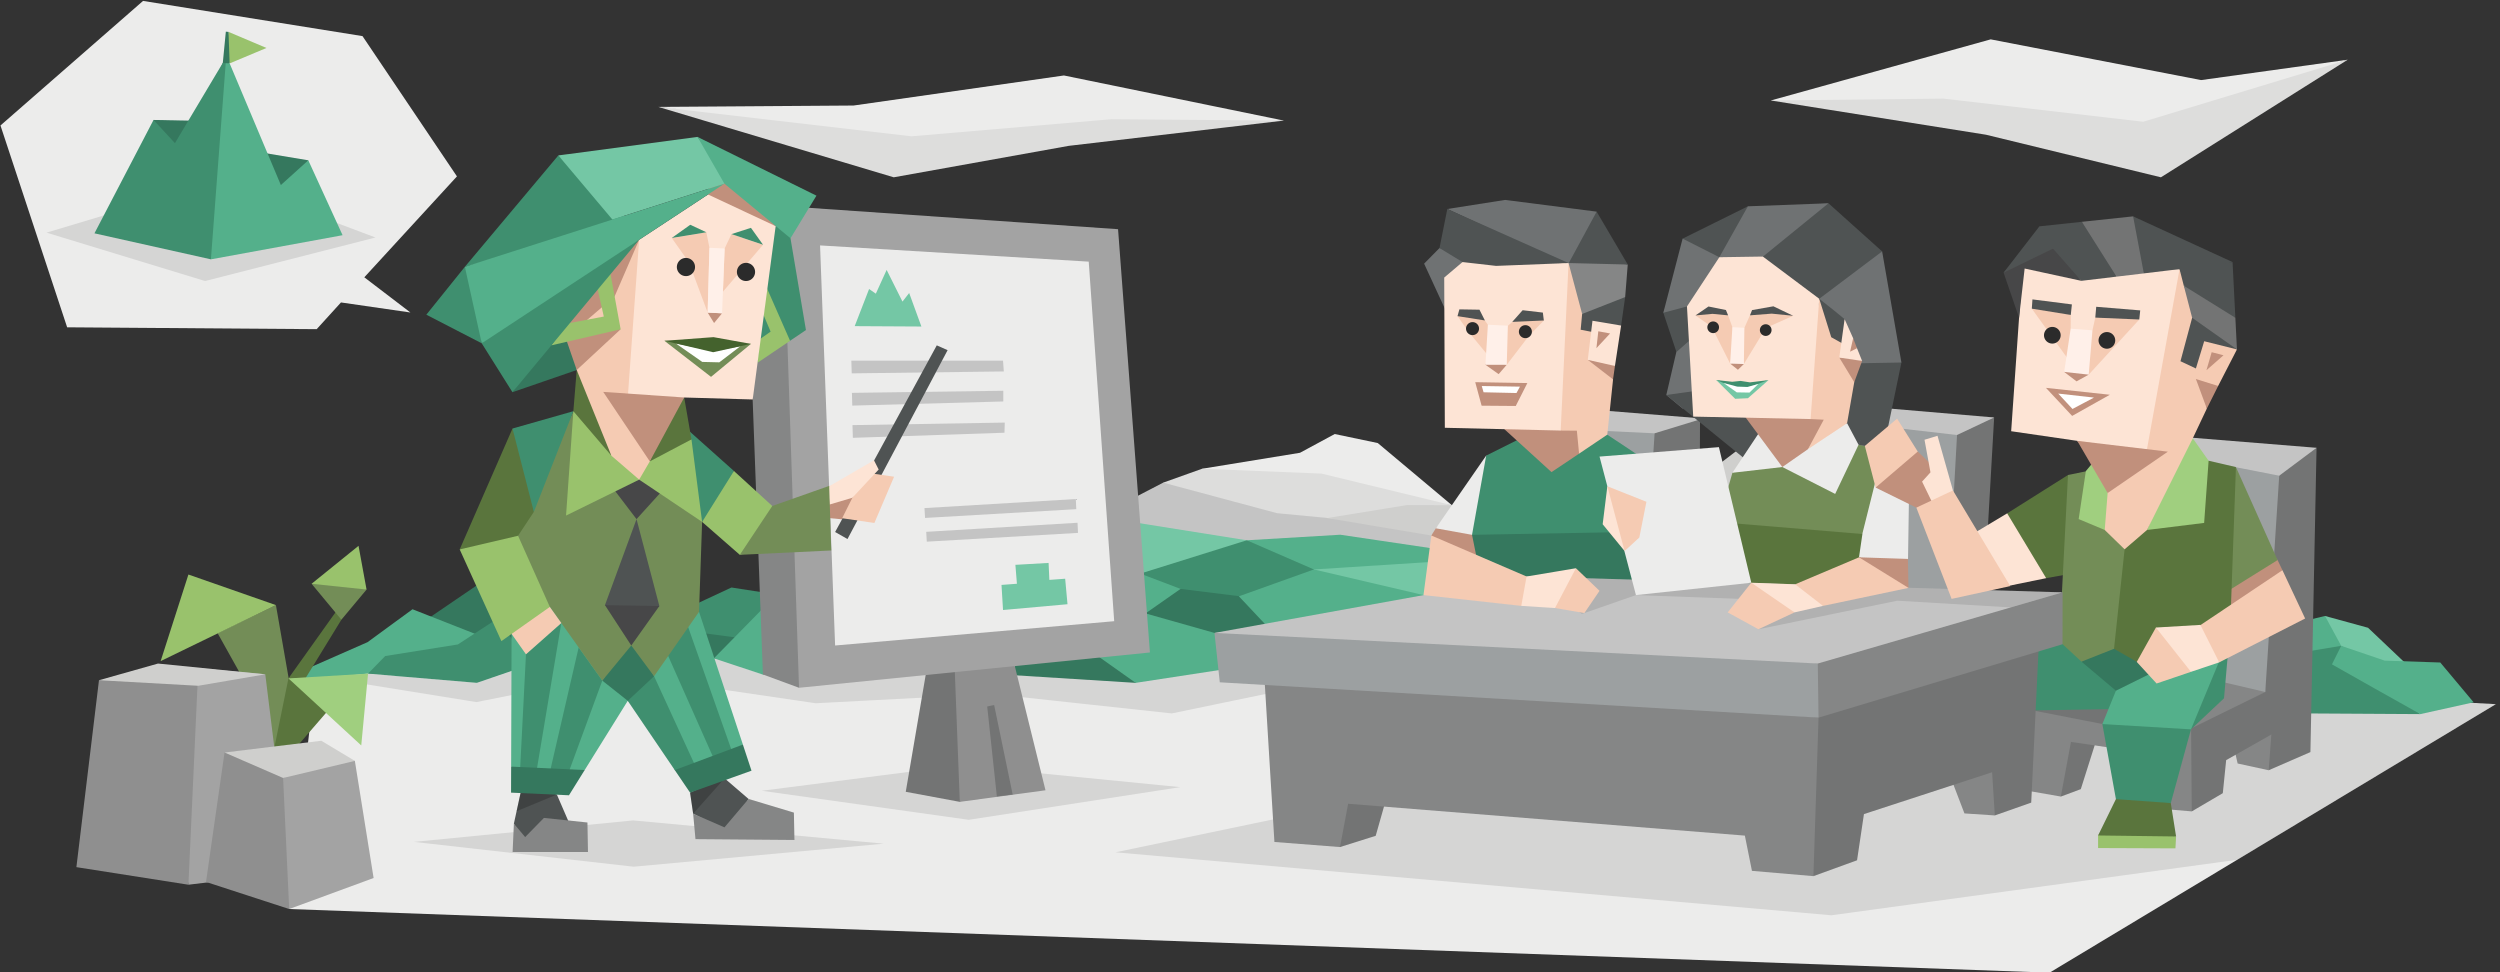 <svg xmlns="http://www.w3.org/2000/svg" xmlns:xlink="http://www.w3.org/1999/xlink" viewBox="0 0 900 350"><rect x="0" y="0" width="900" height="350" fill="#333333" stroke="none"/><defs><style>.a,.b,.t{fill:#ececeb;}.a{clip-rule:evenodd;}.c,.s{fill:#dddddc;}.aa,.d{fill:#c4c4c4;}.e,.n{fill:#35785e;}.f,.o{fill:#3f8f6f;}.g,.l{fill:#54b08b;}.aj,.h{fill:#5a753d;}.ah,.i{fill:#738d57;}.af,.j{fill:#010101;}.aa,.ab,.ac,.ad,.ae,.af,.ag,.ah,.ai,.aj,.ak,.al,.am,.an,.ao,.ar,.as,.at,.j,.l,.m,.n,.o,.s,.t,.w,.x,.y,.z{fill-rule:evenodd;}.j{opacity:0.1;}.k,.m{fill:#74c7a5;}.at,.p{fill:#a0cf7f;}.ak,.q{fill:#99c26c;}.ar,.r{fill:#cfcfcd;}.u,.x{fill:#8f8f8f;}.v,.z{fill:#a3a3a3;}.w{fill:#737474;}.aw,.y{fill:#858686;}.ab{fill:#9ca0a1;}.ac,.aq{fill:#c1907c;}.ad,.av{fill:#4f5353;}.ae,.au{fill:#f5cbb3;}.af{opacity:0.2;}.ag,.ay{fill:#fde4d5;}.ai{fill:#474748;}.al,.az{fill:#fff0e9;}.am,.bb{fill:#fff;}.an{fill:#44622d;}.ao,.ba{fill:#2b2b2b;}.ap{clip-path:url(#a);}.as,.ax{fill:#6f7273;}</style><clipPath id="a"><polygon class="a" points="131.15 99.83 164.5 63.5 130.5 13 51.5 0.33 0.17 45.17 24.17 117.83 114 118.5 122.75 108.88 147.75 112.5 131.15 99.83"/></clipPath></defs><title>diplomats_Campaigner_ENFP_introduction</title><polygon class="b" points="444.5 174.5 432.75 168.75 468 163 480.5 156.25 496 159.5 522.69 181.88 444.5 174.5"/><path class="c" d="M422.75,182l-4-8.25,14-5,43,1.75,46.94,11.38,2.81,2.37s-9.75,9-10.75,9.5S422.75,182,422.75,182Z"/><polygon class="d" points="386.75 194.75 405.75 180.5 418.75 173.75 459.75 184.75 516.9 190.19 516.25 200.75 416.25 202.75 386.75 194.75"/><polygon class="e" points="148.5 226.5 171.5 210.83 234.83 209.83 278.5 233 257 237 148.5 226.5"/><polyline class="f" points="290.17 215.67 263.33 211.5 236.5 224 238 227.5 241 226.33 276.33 231 290.17 215.67 290.17 215.67"/><polygon class="g" points="148.5 219.33 172.67 228.83 165.83 237 137.83 237.67 132.33 231.17 148.5 219.33"/><polygon class="g" points="164.33 232 148.83 230.17 132.33 231.17 108.83 241.5 109.33 244.33 128 246.33 133.33 242.5 164.33 232"/><polygon class="h" points="121.92 218.83 122.9 223.09 104.59 252.96 103.84 244.22 121.92 218.83"/><polygon class="i" points="121.05 208.16 112.17 210.16 122.9 223.09 131.96 212.24 121.05 208.16"/><polygon class="b" points="113.5 244.38 132.5 242.5 240.09 235.73 244.5 238.25 257 237 400.17 225.67 898.5 253.5 737.83 350.17 104.11 327.25 113.5 244.38"/><polygon class="j" points="890.5 252.83 446 214.67 257.33 236.83 244.5 238.25 223.26 240.34 184.08 241.58 171.67 245.83 132.5 242.5 125 245.25 171.5 252.75 222.05 242.64 293.67 253.17 357.17 249.83 421.83 256.83 462 248.5 585.46 252.23 494.17 272.19 489.96 288.38 401.57 306.83 659.3 329.5 805.5 309.5 898.5 253.5 890.5 252.83"/><polygon class="g" points="846.83 228.17 837 221.75 818.5 226.17 831.17 243.83 855.5 235.83 846.83 228.17"/><polygon class="k" points="872 249.25 867 239.75 852.5 226 837 221.75 842.83 232.5 872 249.25"/><polygon class="l" points="448.83 194.5 482.5 192.5 525.17 198.83 481 223 448.83 194.5"/><polygon class="m" points="474.17 212.5 473 205 522.5 201.83 524.83 220.83 474.17 212.5"/><polygon class="m" points="448.83 194.5 390.75 185.25 390.5 220.83 450.17 215.83 448.83 194.5"/><polygon class="l" points="448.17 204.17 410.5 206.5 372.83 224.17 428.5 225.5 448.17 204.17"/><polygon class="n" points="448.17 204.17 425 212 396.17 232.17 487.5 238.17 448.17 204.17"/><polygon class="o" points="471.17 211.5 473 205 448.83 194.5 410.5 206.5 425 212 461.17 216.5 471.17 211.5"/><polygon class="l" points="578.5 226 512.45 214.23 473 205 446 214.67 456.5 225.83 464.5 226.5 578.5 226"/><polygon class="i" points="78.32 227.91 99.33 217.84 107.14 262.63 95.86 272 90.82 250.3 78.32 227.91"/><polygon class="h" points="118.25 247.35 103.84 244.22 98.69 269.51 104.13 271.94 121.84 251.46 118.25 247.35"/><polygon class="p" points="130.05 268.36 132.5 242.5 103.84 244.22 130.05 268.36"/><polygon class="q" points="99.33 217.84 67.83 206.83 57.83 238 99.33 217.84"/><polygon class="l" points="296.5 220.83 275.17 218.5 257 237 274.83 242.92 296.5 220.83"/><polygon class="n" points="417.17 233.5 408.83 245.83 363.75 243 365.5 239.5 401.11 223.63 417.17 233.5"/><polygon class="l" points="386.5 230 413 221 437.21 227.85 448.5 239.75 408.83 245.83 386.5 230"/><polygon class="f" points="824.83 235.5 842.83 232.5 871.33 257.08 829.5 256.83 824.83 235.5"/><polygon class="g" points="839.5 239.17 854.83 247.83 871.33 257.08 890.5 252.83 878.5 238.5 858.5 237.83 842.83 232.5 839.5 239.17"/><polygon class="q" points="129.07 196.5 112.17 210.16 131.96 212.24 129.07 196.5"/><polygon class="f" points="171.83 237.67 171.67 245.83 143.58 243.46 132.5 242.5 138.67 236.17 164.83 232 171.83 237.67"/><polygon class="f" points="171.67 245.83 192.63 238.63 178.07 223.36 164.83 232 171.67 245.83"/><polygon class="r" points="506.5 181.83 522.69 181.88 525.83 183 515.28 192.78 477.75 186.5 506.5 181.83"/><polygon class="s" points="711.97 26.17 637.5 36.17 714.95 48.5 777.93 63.83 845.17 21.5 770.7 39.5 711.97 26.17"/><polygon class="t" points="845.17 21.5 792.4 28.83 716.65 14.17 637.5 36.17 699.63 35.5 771.55 43.83 845.17 21.5"/><polygon class="s" points="387.69 36.02 462.17 43.41 384.72 52.51 321.74 63.83 237 38.49 328.97 45.87 387.69 36.02"/><polygon class="t" points="237 38.49 307.27 37.99 383.01 27.17 462.17 43.41 400.04 42.92 328.12 49.07 237 38.49"/><polygon class="u" points="57.88 243.63 35.63 244.88 27.5 312.17 67.83 318.5 83.38 245.5 57.88 243.63"/><polygon class="v" points="69.13 240.38 71.17 245.17 67.83 318.5 84.33 316.5 100.33 281.83 95.5 242.75 69.13 240.38"/><polygon class="u" points="106.16 268.61 80.83 270.9 74.17 317.5 104.11 327.25 120.2 286.08 106.16 268.61"/><polygon class="v" points="118.61 272.62 127.75 273.92 134.5 316.08 104.11 327.25 101.92 280.07 118.61 272.62"/><polygon class="r" points="115.67 266.67 80.83 270.9 101.92 280.07 127.75 273.92 115.67 266.67"/><polygon class="r" points="95.5 242.75 56.88 238.88 35.63 244.88 71.38 246.88 95.5 242.75"/><polygon class="j" points="274.24 284.68 348.74 295.13 424.88 283.37 345.47 275.53 274.24 284.68"/><polygon class="w" points="358.87 275.88 345.53 288.67 326.07 285.05 334.13 237.81 354.14 238.08 358.87 275.88"/><polygon class="x" points="364.43 236.14 376.38 284.5 345.53 288.67 343.58 237.81 364.43 236.14"/><polygon class="y" points="301.89 86.33 281.81 74.17 268.68 83 274.65 242.81 287.65 247.6 301.89 86.33"/><polygon class="z" points="281.81 74.17 402.5 82.51 413.97 234.89 287.65 247.6 281.81 74.17"/><polygon class="t" points="295.22 88.35 300.64 232.38 401.11 223.63 391.94 94.19 295.22 88.35"/><polygon class="m" points="361.09 219.6 360.54 210.57 366.09 210.15 365.54 203.34 377.49 202.65 377.77 208.76 383.46 208.34 384.3 217.52 361.09 219.6"/><polygon class="m" points="307.69 117.41 312.87 104.05 315.3 105.72 319.19 97.17 324.89 108.57 327.3 105.48 331.7 117.55 307.69 117.41"/><polygon class="aa" points="306.48 129.83 361.09 129.83 361.37 133.72 306.62 134.41 306.48 129.83"/><polygon class="aa" points="306.69 141.43 361.19 140.67 361.19 144.53 306.82 146.02 306.69 141.43"/><polygon class="aa" points="306.89 153.04 361.72 152.13 361.61 155.78 307.03 157.62 306.89 153.04"/><polygon class="aa" points="333.44 191.46 387.91 188.19 388.08 191.84 333.64 195 333.44 191.46"/><polygon class="aa" points="332.81 182.91 387.29 179.65 387.46 183.3 333.02 186.46 332.81 182.91"/><polygon class="w" points="355.39 254.34 358.87 286.72 364.56 286.02 357.89 253.79 355.39 254.34"/><polygon class="ab" points="565.15 149.07 604.73 156.36 600.6 206.62 545.96 179.18 565.15 149.07"/><polygon class="w" points="596.96 152.71 595.66 155.99 594.16 179.18 611.89 177.85 612.01 150.29 608.73 151.74 596.96 152.71"/><polyline class="ab" points="660.5 154.01 672.15 222.33 710.04 224.92 706.8 149.48 665.68 154.66"/><polygon class="y" points="822.55 260.53 816.72 277.29 805.55 274.86 801.42 256.89 822.55 260.53"/><polygon class="w" points="702.59 151.74 704.53 156.6 701.21 216.66 714.41 211.48 717.89 150.29 702.59 151.74"/><polygon class="aa" points="672.24 146.4 717.89 150.29 704.53 156.6 669.24 152.55 672.24 146.4"/><polygon class="w" points="718.13 258.35 771.07 265.63 771.8 243.53 718.13 258.35"/><polygon class="w" points="735.86 276.32 741.93 286.76 749.09 284.09 755.16 264.9 729.3 262.96 735.86 276.32"/><path class="y" d="M796.56,269.52c0,.72-7.52,22.58-7.52,22.58l-14.33-1.21-1-19.67-28.17-4.13-3.64,19.67-11.17-1.95-5.1-6.07,1-24,31.08,6.07,34.73-1.45Z"/><polygon class="y" points="820.12 249.85 788.79 262.23 772.77 237.95 804.82 233.82 820.12 249.85"/><polygon class="w" points="811.13 163.64 833.96 161.21 831.75 270.75 816.72 277.29 817.69 264.42 801.42 273.64 800.21 285.54 789.04 292.1 788.79 262.23 815.5 249.12 811.13 163.64"/><polygon class="ab" points="822.79 167.77 820.52 171.25 815.5 249.12 785.39 242.08 796.81 162.43 822.79 167.77"/><polygon class="aa" points="783.86 156.6 789.04 157.57 833.96 161.21 820.52 171.25 805.23 168.26 777.71 170.85 783.86 156.6"/><polygon class="aa" points="578.5 147.9 613.04 150.67 595.66 155.99 575.26 155.02 578.5 147.9"/><polygon class="ac" points="298.06 175.31 309.94 170.95 316.3 174.44 307.92 187.41 297.75 186.45 298.06 175.31"/><polygon class="ad" points="305.1 194.05 341.14 126.06 337.24 124.33 300.64 191.53 305.1 194.05"/><polygon class="ae" points="311.43 170.1 321.87 171.62 314.78 188.27 303.16 186.56 311.43 170.1"/><polygon class="j" points="318.11 303.72 227.93 295.35 149.03 303.08 228.11 312.01 318.11 303.72"/><polygon class="ad" points="204.96 296.41 187.96 303.07 185 296.5 187.39 285.54 192.65 283.57 200.47 286.04 204.96 296.41"/><polygon class="ad" points="269.48 287.62 262.77 299.8 249.53 292.93 248.43 285.35 260.38 279.8 269.48 287.62"/><polygon class="af" points="260.86 280.21 249.53 292.93 248.43 285.35 252.33 281.14 260.86 280.21"/><polygon class="af" points="187.39 285.54 194.27 283.57 200.47 286.04 185.97 292.04 187.39 285.54"/><polygon class="y" points="260.81 297.85 249.53 292.93 250.37 302.09 286 302.39 285.8 292.54 269.48 287.62 260.81 297.85"/><polygon class="y" points="211.67 306.71 211.48 296.1 195.81 294.45 189.05 301.35 185 296.5 184.54 306.71 211.67 306.71"/><polygon class="l" points="251.65 220.25 267.44 268.05 255.99 278.47 242.91 277.22 237.05 259.49 225.99 252.29 210.48 277.22 200.47 283.57 184.01 275.98 184.17 228.21 192.8 204.68 251.65 220.25"/><polygon class="o" points="247.06 223.85 263.67 270.92 257.4 274.1 238.96 232.57 247.06 223.85"/><polygon class="o" points="235.47 243.44 250.66 276.48 242.91 277.22 225.99 252.29 227.26 232.38 235.47 243.44"/><polygon class="o" points="216.83 245.02 204.53 278.5 197.98 277.82 208.32 233.07 216.83 245.02"/><polygon class="o" points="202.07 224.29 192.96 278.72 187.27 276.29 189.35 235.54 202.07 224.29"/><polygon class="n" points="267.44 268.05 242.91 277.22 248.43 285.35 270.54 277.45 267.44 268.05"/><polygon class="n" points="210.48 277.22 184.01 275.98 183.98 285.35 204.83 286.3 210.48 277.22"/><polygon class="n" points="235.47 243.44 225.99 252.29 216.83 245.02 227.26 227.81 235.47 243.44"/><polygon class="ag" points="306.85 179.19 316.32 169.03 314.63 165.7 298.06 175.31 298.62 181.64 306.85 179.19"/><polygon class="ah" points="243.53 158.95 252.76 187.88 251.65 220.25 235.47 243.44 227.26 232.38 216.83 245.02 197.94 218.49 183.98 216.31 186.5 189.61 206.41 148.03 243.53 158.95"/><polygon class="ad" points="229.15 186.89 217.78 217.85 227.26 225.12 237.37 218.17 229.15 186.89"/><polygon class="ai" points="237.37 218.17 217.78 217.85 227.26 232.38 237.37 218.17"/><polygon class="ai" points="239.12 175.89 229.15 186.89 219.71 174.5 230.1 172.67 239.12 175.89"/><polygon class="aj" points="192.19 184.28 192.19 164.53 184.5 154.27 165.49 197.79 178.84 197.11 186.5 192.87 192.19 184.28"/><polygon class="o" points="248.11 155.18 264.22 169.56 261.24 177.93 252.76 187.88 246.23 170.11 248.11 155.18"/><polygon class="ak" points="264.22 169.56 278.02 182.15 285.23 194.33 266.33 199.74 252.76 187.88 264.22 169.56"/><polygon class="ah" points="278.02 182.15 298.5 174.92 299.25 198.17 266.33 199.74 278.02 182.15"/><polygon class="ak" points="230.1 172.67 220.36 155.5 206.41 148.03 203.78 185.6 230.1 172.67"/><polygon class="ak" points="248.93 158.18 234.07 160.95 230.1 172.67 252.76 187.88 248.93 158.18"/><polygon class="o" points="206.41 148.03 184.5 154.27 192.19 184.28 206.41 148.03"/><polygon class="aj" points="246.31 143.1 237.14 152.84 233.93 166.1 248.93 158.18 246.31 143.1"/><polygon class="aj" points="207.62 133.21 206.41 148.03 220.1 164.05 217.07 148.45 207.62 133.21"/><polygon class="n" points="184.48 141.19 207.62 133.21 207.96 126.18 202.78 119.17 194.12 126.53 184.48 141.19"/><polygon class="o" points="279.24 81.37 272.22 103.78 272.72 130.59 278.64 124.95 284.42 122.68 290.14 118.82 284.58 85.78 283.29 81.69 279.24 81.37"/><polygon class="ak" points="275.61 102.65 284.42 122.68 272.72 130.59 273.37 122.22 277.42 119.39 274.97 113.62 275.61 102.65"/><polygon class="ag" points="279.24 81.37 270.97 143.81 246.31 143.1 231.23 155.63 228.01 161.78 225.67 158.1 202.78 119.17 230.09 86.32 260.79 66.13 279.24 81.37"/><polygon class="ac" points="254.89 70.01 279.4 81.5 269.76 70.34 260.43 63.54 255.21 65.84 254.89 70.01"/><polygon class="ae" points="254.75 112.53 248 94.39 241.82 85.67 254.29 83.62 255.4 89.21 254.75 112.53"/><polygon class="ae" points="260.87 89.45 263.32 84.28 274.69 88.11 260.25 105.01 260.87 89.45"/><polygon class="ac" points="259.94 112.79 257.07 116.29 254.75 112.53 259.94 112.79"/><polygon class="ae" points="230.09 86.32 226.1 141.7 237.02 148.54 233.93 166.1 230.1 172.67 220.1 164.05 207.62 133.21 207.96 126.18 202.78 119.17 230.09 86.32"/><polygon class="al" points="260.87 89.45 259.94 112.79 254.75 112.53 255.4 89.21 260.87 89.45"/><polygon class="ac" points="230.09 86.32 221.26 106.7 210.94 115.53 223.43 118.54 207.62 133.21 202.78 119.17 212.46 105.17 230.09 86.32"/><polygon class="o" points="263.32 84.28 270.34 82.02 274.69 88.11 263.32 84.28"/><polygon class="o" points="254.29 83.62 248.49 80.92 241.82 85.67 254.29 83.62"/><polygon class="ah" points="270.34 123.8 255.97 135.67 239.18 122.68 270.34 123.8"/><polygon class="am" points="266.56 124.63 256.79 126.38 243.3 123.65 252.81 130.29 258.95 130.44 266.56 124.63"/><polygon class="an" points="270.34 123.8 256.87 121.37 239.18 122.68 256.74 126.8 270.34 123.8"/><polygon class="ak" points="219.8 98.7 223.43 118.54 198.5 124.32 203.77 116.54 217.37 113.96 214.93 103.11 219.8 98.7"/><polygon class="ac" points="246.31 143.1 217.16 141.08 233.93 166.1 246.31 143.1"/><polygon class="o" points="230.09 86.32 195.65 103.85 173.42 123.59 184.48 141.19 230.09 86.32"/><polygon class="o" points="227 80 201 55.95 167.35 96.05 227 80"/><polygon class="o" points="167.35 96.05 153.48 113.29 173.42 123.59 172.65 107.06 167.35 96.05"/><polygon class="m" points="260.79 66.13 260.02 60.63 251.11 49.29 201 55.95 220.47 79.04 260.79 66.13"/><polygon class="l" points="260.79 66.13 284.58 85.78 293.92 70.44 251.11 49.29 260.79 66.13"/><polygon class="l" points="260.79 66.13 173.42 123.59 167.35 96.05 260.79 66.13"/><polygon class="ae" points="197.94 218.49 202.07 224.29 189.35 235.54 184.17 228.21 187.27 219.77 197.94 218.49"/><polygon class="ak" points="165.49 197.79 180.5 230.8 197.94 218.49 186.5 192.87 165.49 197.79"/><path class="ao" d="M271.8,97.45a3.27,3.27,0,1,1-3.69-2.79A3.26,3.26,0,0,1,271.8,97.45Z"/><path class="ao" d="M250.18,95.67a3.27,3.27,0,1,1-3.69-2.78A3.27,3.27,0,0,1,250.18,95.67Z"/><polygon class="t" points="131.15 99.83 164.5 63.5 130.5 13 51.5 0.33 0.17 45.17 24.17 117.83 114 118.5 122.75 108.88 147.75 112.5 131.15 99.83"/><g class="ap"><polygon class="j" points="57.58 77.42 48.2 74.3 16.75 83.75 73.83 101.17 135.17 85.5 102.88 73.36 57.58 77.42"/><polygon class="ak" points="81.32 18.84 82.26 11.48 95.93 17.27 82.67 22.82 81.32 18.84"/><polyline class="n" points="79.6 24.23 80.21 22.64 81.3 11.4 82.26 11.48 82.67 22.82 79.51 24.34"/><polygon class="n" points="59.45 61.8 55.27 43.18 79.52 43.66 87.38 53.78 110.99 57.71 100.23 79.31 59.45 61.8"/><polygon class="o" points="34 84 55.27 43.18 62.98 51.53 80.21 22.64 81.26 22.74 83.04 24.85 88.35 71.76 75.93 93.36 34 84"/><polygon class="l" points="82.67 22.82 101.11 66.62 110.99 57.71 123.33 84.67 75.93 93.36 81.26 22.74 82.67 22.82"/></g><polygon class="aq" points="525.16 180.72 516.9 190.19 515.28 192.78 528.88 205.65 544.26 198.53 533.58 182.66 525.16 180.72"/><polygon class="b" points="546.69 173.35 535.03 164.01 516.9 190.19 529.93 192.54 551.55 185.98 546.69 173.35"/><polygon class="e" points="543.78 181.13 529.93 192.54 535.52 220.22 593.07 219.25 598.9 186.95 543.78 181.13"/><polygon class="f" points="550.09 156.48 535.03 164.01 529.93 192.54 591.37 191.41 590.72 164.53 578.62 156.48 550.09 156.48"/><polygon class="ar" points="638.8 165.99 632.65 156.6 619.05 166.96 609.34 186.71 619.7 187.68 638.8 165.99"/><polygon class="as" points="605.82 147.13 599.87 142.19 607.31 110.33 609.54 114.59 610.92 142.69 605.82 147.13"/><polygon class="ad" points="599.87 142.19 611.47 140.57 613.94 146.99 639.09 142.88 646.13 157.94 629.9 166.64 599.87 142.19"/><polygon class="aj" points="627.8 179.59 618.57 187.93 625.85 212.61 671.83 214.23 677.5 190.27 627.8 179.59"/><polygon class="ah" points="639.21 155.63 638.8 165.99 630.47 166.56 623.67 170.2 618.57 187.93 675.88 192.7 678.06 161.7 669.08 160.12 639.21 155.63"/><polygon class="ad" points="684.51 130.5 678.66 137.86 670.2 157.25 669.08 160.12 678.06 161.7 684.51 130.5"/><polygon class="ad" points="665.8 135.91 658.11 150.61 663.99 161.08 669.08 160.12 684.51 130.5 679.7 127.52 669.93 127.85 665.8 135.91"/><polygon class="t" points="641.64 168.13 623.67 170.2 636.05 151.58 654.99 155.47 664.95 152.35 669.08 160.12 660.66 177.81 641.64 168.13"/><polygon class="ad" points="610.68 120.42 621.1 88.64 605.58 94.44 598.8 112.59 603.51 126.73 610.68 120.42"/><polygon class="as" points="609.67 117.35 621.1 88.64 605.74 85.91 598.8 112.59 607.31 110.33 609.67 117.35"/><polygon class="as" points="677.57 90.51 670.56 103.83 670.03 122.74 669.31 130.78 684.51 130.5 677.57 90.51"/><polygon class="as" points="658.3 97.61 654.93 107.56 665.84 128.51 669.31 130.78 677.57 90.51 670.95 88.77 658.3 97.61"/><polygon class="ad" points="636.65 95.61 631.81 91.77 640.08 74.75 658.25 73.18 677.57 90.51 654.93 107.56 635.2 109.37 636.65 95.61"/><polygon class="as" points="618.24 85.39 629.24 74.27 658.25 73.18 634.72 92.33 626.5 94.37 618.96 92.6 618.24 85.39"/><polygon class="ac" points="658.63 151.63 645.51 142.75 627.88 149.57 641.64 168.13 650.87 161.7 658.63 151.63"/><polygon class="ae" points="667.53 137.59 664.95 152.35 650.87 161.7 656.55 151.09 651.82 150.86 636.8 147.96 649.06 140.15 654.93 107.56 666.03 126.61 667.53 137.59"/><polygon class="ag" points="651.82 150.86 609.56 149.98 607.31 110.33 618.96 92.6 634.63 92.36 654.93 107.56 651.82 150.86"/><polygon class="ac" points="625.65 133.12 622.85 130.9 624.93 130.17 627.79 131.05 625.65 133.12"/><polygon class="ae" points="635.71 118.05 627.79 131.05 626.27 123.23 627.98 118.01 629.98 113.52 638.54 111.59 645.54 113.68 635.71 118.05"/><polygon class="ae" points="622.12 113.53 623.66 117.78 624.84 122.92 622.85 130.9 616.18 117.62 610.38 113.55 615.08 111.04 622.12 113.53"/><polygon class="ad" points="660.34 111.84 654.93 107.56 659.25 121.4 664.23 124.19 664.06 114.89 660.34 111.84"/><polygon class="ad" points="638.42 110.27 645.54 113.68 637.8 112.91 629.98 113.52 630.75 111.63 638.42 110.27"/><polygon class="ad" points="610.38 113.55 615.05 110.34 621.33 111.61 622.12 113.53 616.49 112.99 610.38 113.55"/><polygon class="al" points="622.85 130.9 623.66 117.78 627.98 118.01 627.79 131.05 622.85 130.9"/><polygon class="m" points="617.82 136.8 624.66 143.57 629.25 143.36 636.66 136.84 627.12 138.92 617.82 136.8"/><polygon class="o" points="626.62 137.13 623.59 137.44 617.82 136.8 626.75 140.39 636.66 136.84 629.98 137.65 626.62 137.13"/><polygon class="ac" points="667.53 137.59 662.14 128.72 665.84 128.51 670.36 129.94 667.53 137.59"/><polygon class="ag" points="670.36 129.94 668.52 125.35 667.16 124.22 667.13 121.77 664.06 114.89 662.14 128.72 670.36 129.94"/><polygon class="ac" points="667.13 121.77 666.03 126.61 668.52 125.35 667.13 121.77"/><polygon class="ad" points="605.74 85.91 618.96 92.6 629.24 74.27 605.74 85.91"/><path class="ao" d="M616.65,119.92a2.1,2.1,0,1,0-2-2.21A2.1,2.1,0,0,0,616.65,119.92Z"/><path class="ao" d="M635.56,120.93a2.1,2.1,0,1,0-2-2.21A2.11,2.11,0,0,0,635.56,120.93Z"/><polygon class="am" points="625.23 141.25 620.5 137.88 625.39 139.18 629.07 139.31 633.01 138.22 629.8 141.33 625.23 141.25"/><polygon class="t" points="670.53 191.81 678.06 161.7 687.44 165.16 686.89 201.2 683.89 205.17 669.24 200.63 670.53 191.81"/><polygon class="ac" points="813.59 194.01 819.93 201.63 821.68 205.28 806.44 225.44 791.21 200.68 813.59 194.01"/><polygon class="ak" points="759.23 295.65 755.31 300.77 755.31 305.3 783.16 305.41 783.39 301.13 759.23 295.65"/><polygon class="aj" points="767.09 279.71 761.73 287.68 755.31 300.77 783.39 301.13 781.49 289.11 767.09 279.71"/><polygon class="o" points="750.66 227.81 741.39 230.86 734.6 232.3 718.77 233.77 716.86 245.91 723.05 255.9 764 255.19 764.71 237.81 750.66 227.81"/><polygon class="o" points="788.51 244.24 802.56 229.48 800.65 251.38 788.75 262.57 788.51 244.24"/><polygon class="o" points="783.04 240.67 788.75 262.57 781.49 289.11 761.73 287.68 756.85 260.66 783.04 240.67"/><polygon class="l" points="782.09 213.53 761.73 248.65 756.85 260.66 788.75 262.57 802.77 228.75 782.09 213.53"/><polygon class="ae" points="691.22 170.01 690.39 162.56 682.95 150.71 671.34 160.53 675.22 175.53 691.22 170.01"/><polygon class="ac" points="699.22 170.97 690.39 162.56 675.22 175.53 689.89 182.75 700.04 186.56 699.22 170.97"/><polygon class="ag" points="701.31 185.29 703.06 176.56 697.5 156.88 692.82 158.31 694.97 170.05 691.95 173.38 697.5 184.81 701.31 185.29"/><polygon class="ag" points="743.29 187.91 722.58 184.81 701.87 197.19 715.67 212.42 736.62 208.14 743.29 187.91"/><polygon class="n" points="761.73 248.65 775.49 241.84 761.05 231.16 749.32 238.19 761.73 248.65"/><polygon class="aj" points="751.14 205.52 744.48 171 722.58 184.81 736.62 208.14 751.14 205.52"/><polygon class="ah" points="804.94 168.15 819.93 201.63 799.54 214.33 797.31 195.65 804.94 168.15"/><polygon class="ah" points="787.77 160.2 790.14 183.49 787.92 224.34 773.17 232.31 761.05 233.56 749.32 238.19 741.39 230.86 744.48 171 753.85 169.07 787.77 160.2"/><polygon class="aj" points="795.1 165.86 804.94 168.15 802.77 228.75 775.49 241.84 761.05 233.56 764.86 197.75 770.07 175.67 795.1 165.86"/><polygon class="at" points="789.4 157.79 795.1 165.86 793.49 188.25 772.93 190.79 782.47 168.1 789.4 157.79"/><polygon class="at" points="757.7 190.79 748.32 186.87 750.91 169.59 755.77 163.76 763.07 171.66 757.7 190.79"/><polygon class="ag" points="728.24 96.04 726.86 114.4 724.02 155.24 747.81 158.71 763.38 171.58 761.91 187.41 771.73 191.56 794.32 125.79 793.51 118.19 784.64 96.88 748.02 97.3 728.24 96.04"/><polygon class="ae" points="784.64 96.88 772.44 164.29 766.35 161.54 747.81 158.71 755.97 167.31 758.75 177.49 757.7 190.79 764.86 197.75 772.93 190.79 789.4 157.79 794.46 147.09 794.32 141.49 798.53 138.95 805.3 125.79 793.51 118.19 784.64 96.88"/><polygon class="ac" points="780.43 162.6 747.81 158.71 758.75 177.49 780.43 162.6"/><polygon class="ac" points="798.53 138.95 790.52 136.45 794.46 147.09 798.53 138.95"/><polygon class="ac" points="794.32 133.28 796.2 126.79 800.46 127.9 794.32 133.28"/><polygon class="ad" points="771.78 98.42 784.64 96.88 792.04 97.3 803.72 94.35 767.92 77.89 762.96 90.48 771.78 98.42"/><polygon class="ad" points="799.2 109.97 801.76 116.19 805.3 125.79 793.51 122.84 790.52 132.65 784.97 130.04 789.17 114.4 799.2 109.97"/><polygon class="ad" points="786.17 102.87 792.67 100.05 804.19 103.71 804.73 114.4 790.52 111.39 786.17 102.87"/><polygon class="w" points="786.17 102.87 804.73 114.4 805.3 125.79 789.17 114.4 786.17 102.87"/><polygon class="ad" points="761.96 99.59 758.54 88.15 749.48 79.85 735.92 84.85 721.3 98.15 739.08 92.03 749.28 101.1 761.96 99.59"/><polygon class="ai" points="749.28 101.1 728.87 96.67 726.86 114.4 721.3 98.15 733.29 88.74 739.08 89.5 749.28 101.1"/><polygon class="ad" points="749.48 79.85 739.08 89.5 721.3 98.15 734.19 81.48 749.48 79.85"/><polygon class="w" points="749.48 79.85 761.96 99.59 771.78 98.42 767.92 77.89 749.48 79.85"/><polygon class="ad" points="803.72 94.35 804.19 103.71 786.17 102.87 784.64 96.88 803.72 94.35"/><polygon class="ac" points="736.54 139.63 759.54 142.11 745.97 149.73 736.54 139.63"/><polygon class="am" points="740.95 141.69 753.82 143.13 746.1 147.23 740.95 141.69"/><polygon class="ae" points="738.63 110.55 731.45 111.12 745.59 130.8 751.93 134.87 770.14 115.02 762.05 112.7 754.3 114.34 753.28 118.92 748.53 124.52 745.44 118.32 745.48 113.38 738.63 110.55"/><path class="ao" d="M741.84,120.69a3,3,0,1,1-3-3A3,3,0,0,1,741.84,120.69Z"/><path class="ao" d="M761.48,122.54a3,3,0,1,1-3-3A3,3,0,0,1,761.48,122.54Z"/><polygon class="ac" points="745.82 131.25 743.1 133.89 747.55 137.29 751.93 134.87 745.82 131.25"/><polygon class="al" points="745.44 118.32 743.1 133.89 751.93 134.87 753.28 118.92 745.44 118.32"/><polygon class="ad" points="731.68 107.78 745.88 109.59 745.48 113.38 731.45 111.12 731.68 107.78"/><polygon class="ad" points="754.3 114.34 754.64 110.44 770.48 111.74 770.14 115.02 754.3 114.34"/><polygon class="y" points="722.58 282.32 718.13 293.56 707.2 292.83 693.06 255.9 721.86 254.47 722.58 282.32"/><polygon class="w" points="465.26 281.13 482.4 304.94 495.25 300.89 506.2 262.33 478.83 261.14 465.26 281.13"/><polygon class="w" points="614.83 241.3 652.83 315.41 668.54 309.7 671.02 293.07 717.16 278.01 718.13 293.56 731.24 288.94 734.32 224.8 614.83 241.3"/><polygon class="y" points="454.87 238.76 458.79 303.11 482.4 304.94 485.33 289.35 628.15 300.82 630.7 313.51 652.83 315.41 654.67 258.35 454.87 238.76"/><polygon class="y" points="611.77 218.97 654.67 258.35 742.51 231.92 742.53 213.25 611.77 218.97"/><polygon class="ab" points="527.98 222.78 437.21 227.85 439.12 245.63 654.67 258.35 654.4 238.87 527.98 222.78"/><polygon class="aa" points="549.57 207.54 742.53 213.25 654.4 238.87 437.21 227.85 549.57 207.54"/><polygon class="j" points="549.57 207.54 742.53 213.25 723.92 218.67 683 216.25 633.02 226.53 630.5 215.75 588.94 214.23 569.5 221 549.57 207.54"/><polygon class="ae" points="689.89 182.75 702.58 215.6 723.69 210.99 703.06 176.56 689.89 182.75"/><polygon class="ae" points="791.21 225.67 791.53 233.21 798.91 238.45 829.85 222.66 821.68 205.28 791.21 225.67"/><polygon class="ae" points="790.58 232.5 776.13 225.91 769.23 238.29 776.37 246.06 788.75 241.86 790.58 232.5"/><polygon class="ag" points="776.13 225.91 792.14 224.96 798.91 238.45 788.75 241.86 776.13 225.91"/><polygon class="ae" points="646.25 210.35 669.24 200.63 682.92 204.68 687.05 211.64 656.29 218.12 648.44 215.37 646.25 210.35"/><polygon class="ac" points="686.85 201.21 687.05 211.64 669.24 200.63 686.85 201.21"/><polygon class="ae" points="639.21 212.21 630.47 209.78 621.97 220.46 633.02 226.53 646.01 220.46 639.21 212.21"/><polygon class="ag" points="646.25 210.35 630.47 209.78 646.01 220.46 656.29 218.12 646.25 210.35"/><polygon class="t" points="575.83 164.37 588.94 214.23 630.47 209.78 618.81 160.97 575.83 164.37"/><polygon class="ag" points="584.33 181.37 578.64 175.1 576.96 188.73 584.85 198.37 584.33 181.37"/><polygon class="ae" points="578.65 175.06 592.71 180.64 590.16 193.51 584.85 198.37 578.65 175.06"/><path class="au" d="M550.16,154.51l18.3,8.81,10.16-6.84,2.07-19.79-6.31-45.54S556.76,88,556,90.4s-5.91,64.19-5.91,64.19Z"/><polygon class="aq" points="549.47 145.4 561.85 155 567.67 155.05 568.47 163.32 558.54 169.96 535.17 148.67 549.47 145.4"/><polygon class="aq" points="574.81 127.55 571.6 129.55 580.69 136.57 581.38 131.75 574.81 127.55"/><polygon class="av" points="574.31 104.72 569.57 113.02 569.04 118.7 576.75 120.2 583.6 117.2 585.06 106.94 574.31 104.72"/><polygon class="aw" points="572.09 92.47 564.68 94.7 569.57 113.02 585.06 106.94 585.99 95.23 572.09 92.47"/><polygon class="av" points="560.34 89.24 564.68 94.7 585.99 95.23 574.79 76.19 560.34 89.24"/><polygon class="ax" points="521.03 75.24 541.84 71.97 574.79 76.19 564.36 95.43 521.03 75.24"/><polygon class="ax" points="527.71 89.95 518.22 89.3 512.68 94.91 521.04 113.05 527.71 89.95"/><polygon class="av" points="523.83 98.92 526.5 94.34 518.22 89.3 521.03 75.24 564.68 94.7 523.83 98.92"/><polygon class="ay" points="519.92 99.92 520.14 154 561.85 155 564.68 94.7 538.59 95.72 526.5 94.34 519.92 99.92"/><polygon class="au" points="532.75 113.6 534.56 115.36 536.69 118.47 537.86 120.42 540.89 119.05 544.41 115.88 548.67 114.36 555.08 113.81 555.78 115.38 550.4 120.92 542.43 131.32 538.53 126.99 537.23 129.83 528.92 119.76 524.7 113.81 527.39 111.97 532.75 113.6"/><polygon class="aq" points="535.79 129.13 534.75 131.32 539.51 134.69 542.43 131.32 535.79 129.13"/><polygon class="av" points="524.7 113.81 534.56 115.36 532.61 111.49 525.38 111.37 524.7 113.81"/><polygon class="av" points="548.15 111.68 544.41 115.88 555.78 115.38 555.43 112.53 548.15 111.68"/><polygon class="az" points="535.64 116.9 534.75 131.32 542.43 131.32 542.83 117.25 535.64 116.9"/><polygon class="ay" points="573.29 115.47 583.6 117.2 581.38 131.75 571.6 129.55 573.29 115.47"/><polygon class="aq" points="579.63 120.05 575.39 119.26 574.71 125.34 579.63 120.05"/><path class="ba" d="M529.69,116a2.34,2.34,0,1,1-1.88,2.72A2.34,2.34,0,0,1,529.69,116Z"/><path class="ba" d="M548.72,117.1a2.34,2.34,0,1,1-1.88,2.73A2.35,2.35,0,0,1,548.72,117.1Z"/><polygon class="aq" points="531.08 137.58 549.85 137.9 545.67 146.15 533.38 146.05 531.08 137.58"/><polygon class="bb" points="533.44 138.97 547.18 139.19 545.93 141.49 534.08 141.22 533.44 138.97"/><polygon class="au" points="515.28 192.78 512.45 214.23 547.66 218.12 553.13 212.21 549.57 207.54 515.28 192.78"/><polygon class="au" points="575.83 212.69 567.33 204.56 559.2 211.72 559.8 218.89 570.37 220.71 575.83 212.69"/><polygon class="ag" points="567.33 204.56 549.57 207.54 547.66 218.12 559.8 218.89 567.33 204.56"/></svg>
